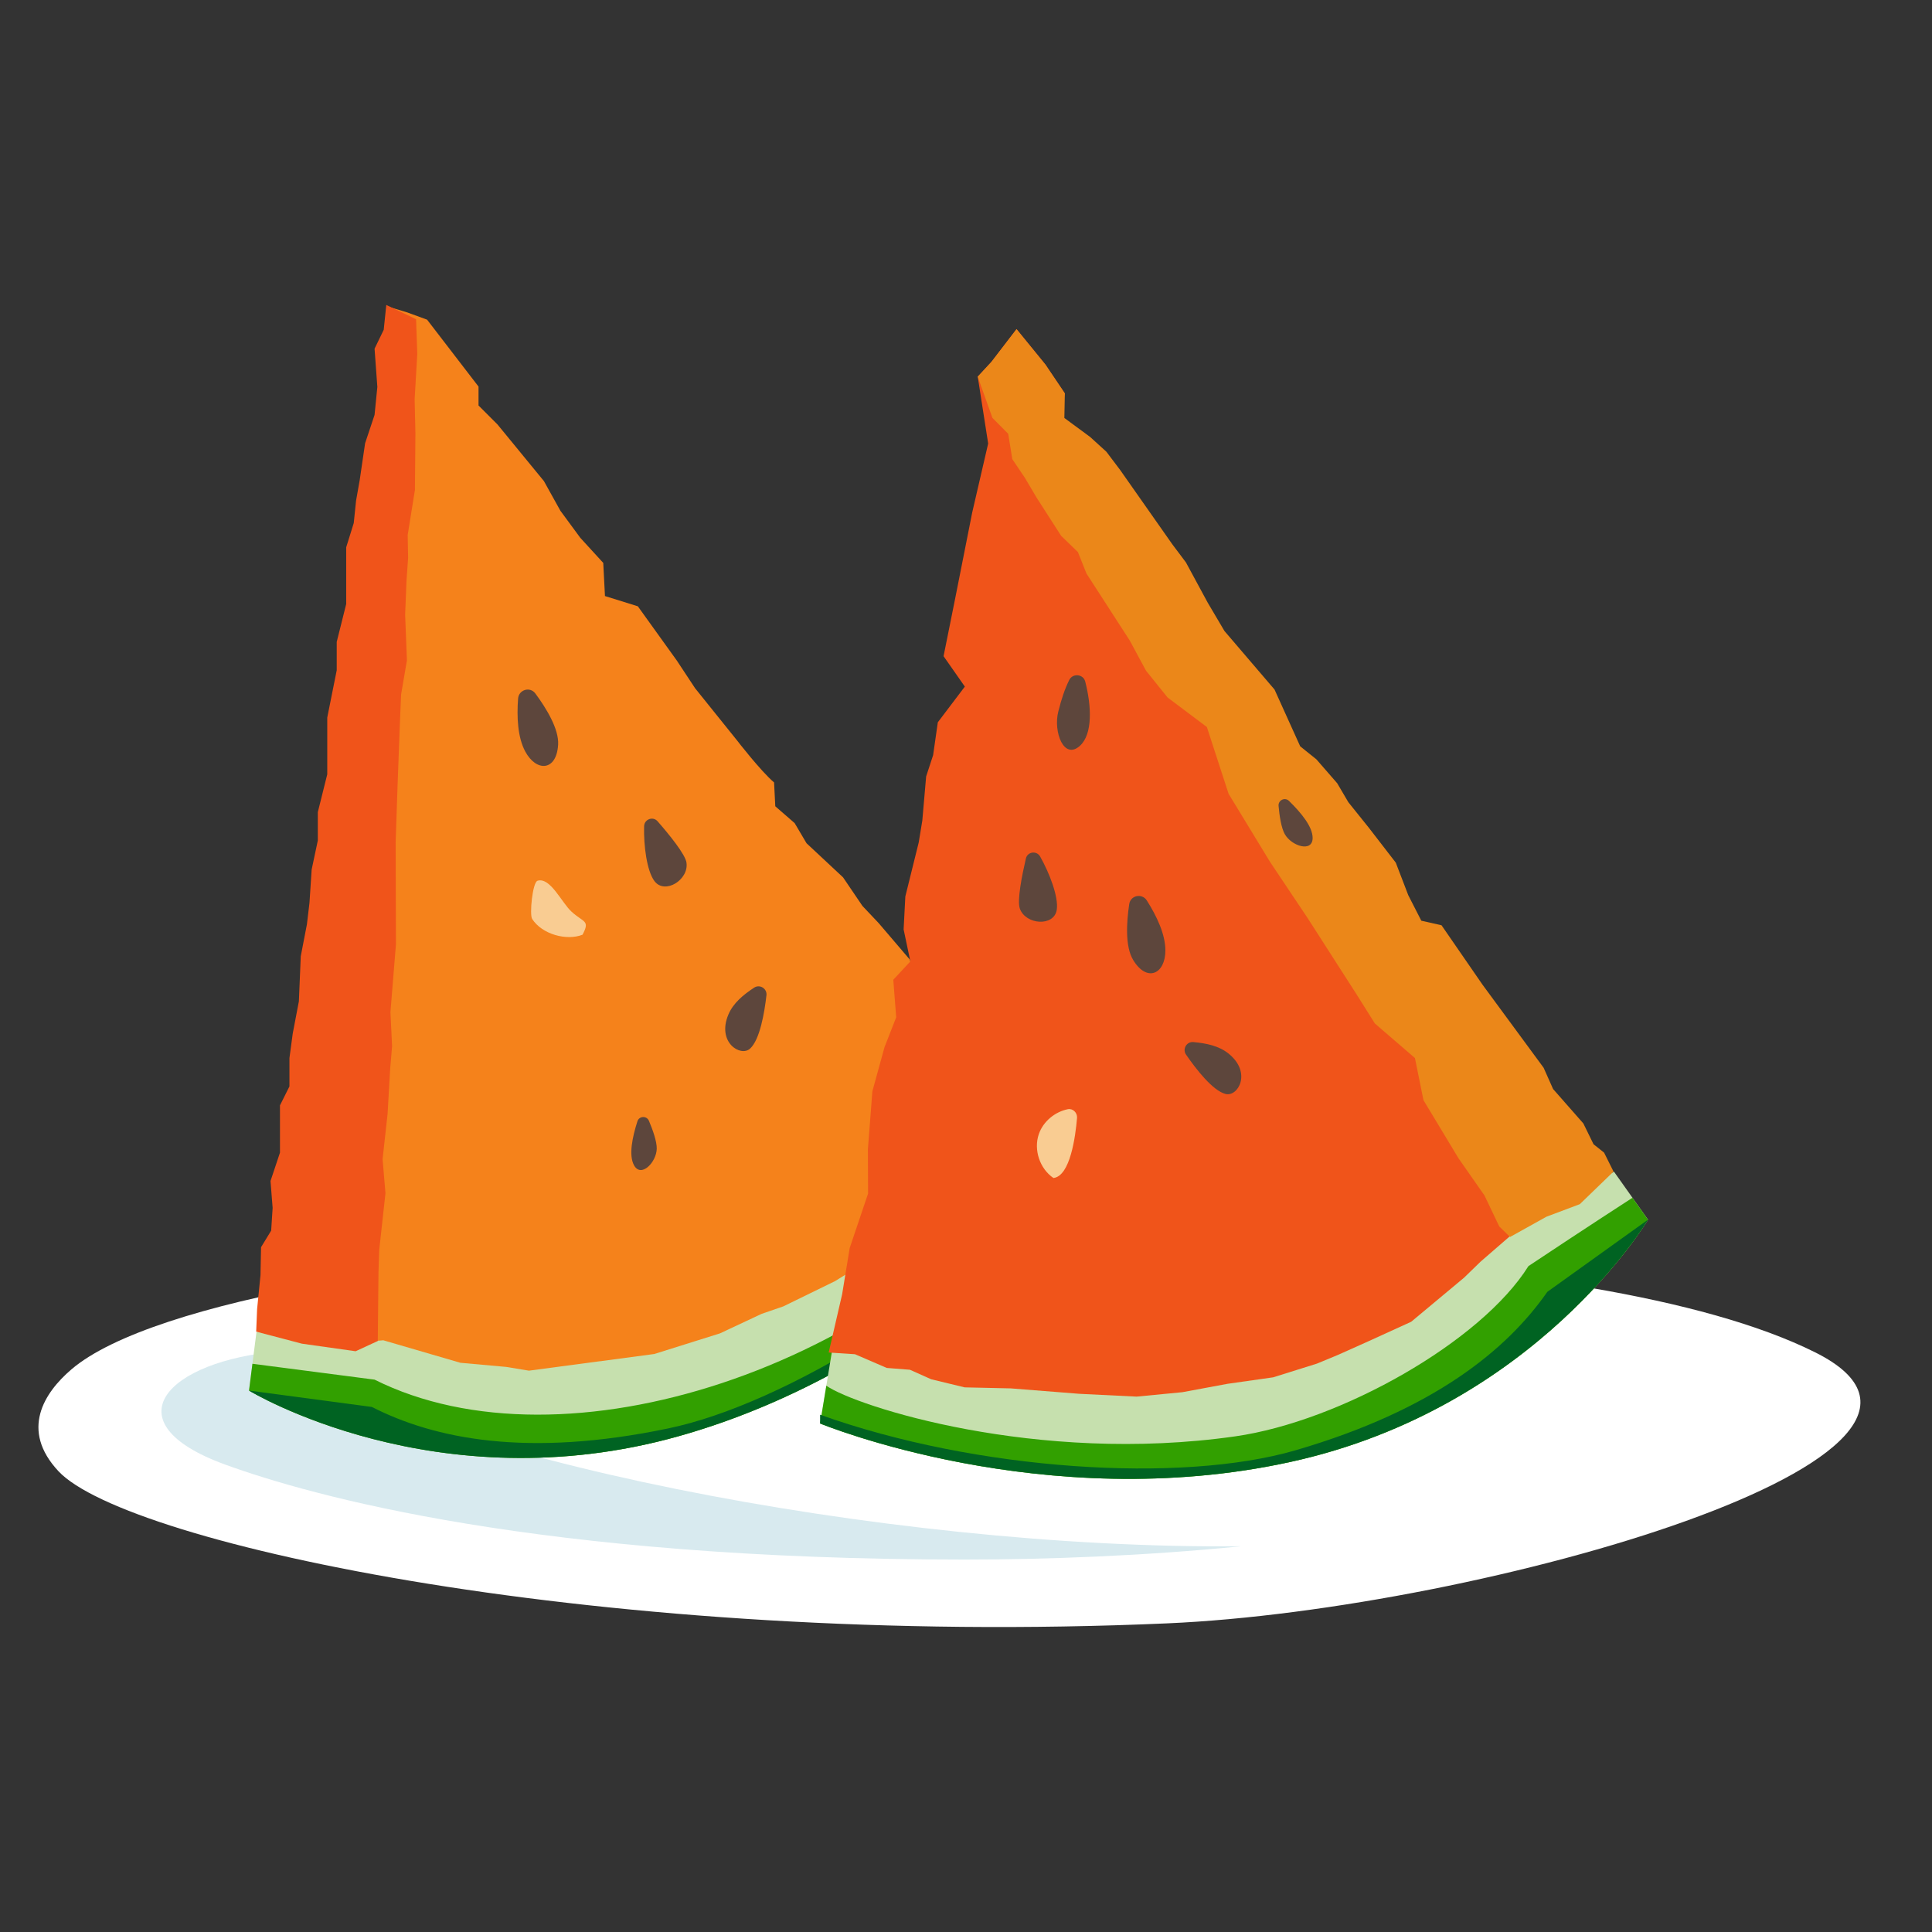 <?xml version="1.0" encoding="UTF-8"?><svg id="_レイヤー_1" xmlns="http://www.w3.org/2000/svg" viewBox="0 0 700 700"><rect x="0" y="0" width="700" height="700" fill="#333333" stroke="none"/><defs><style>.cls-1{fill:#f9cc92;}.cls-1,.cls-2,.cls-3,.cls-4,.cls-5,.cls-6,.cls-7,.cls-8,.cls-9,.cls-10{stroke-width:0px;}.cls-2{fill:#f5821b;}.cls-3{fill:#5d463c;}.cls-4{fill:#c6e0ae;}.cls-5{fill:#d8eaef;}.cls-6{fill:#32a000;}.cls-7{fill:#fff;}.cls-8{fill:#f0541a;}.cls-9{fill:#eb8719;}.cls-10{fill:#006322;}</style></defs><path class="cls-7" d="M250.03,452.41c-86.72,1.71-194.34,18.28-224.14,43.73-9.93,8.48-18.66,22-4.7,36.92,24.68,26.38,198.89,64.02,401.79,55.11,114.07-5.01,308.94-61.23,234.63-98.22-81.51-40.58-287.74-39.9-407.58-37.54Z"/><path class="cls-5" d="M101.44,489.58c-41.12,3.43-61.97,25.73-19.89,41.05,31.07,11.31,113.33,34.43,267.97,34.43,29.66,0,64.91-1.32,100.23-4.82-128.99,1.3-300.33-32.96-348.3-70.66Z"/><path class="cls-4" d="M372.42,405.39l17.25,22.57s-55.8,67.66-143.76,92.39c-87.96,24.72-155.69-16.53-155.69-16.53l2.7-21.14,42.11,1.42,237.4-78.7Z"/><path class="cls-6" d="M381.58,417.38l8.09,10.59s-55.8,67.66-143.76,92.39c-87.96,24.72-155.69-16.53-155.69-16.53l1.24-9.71,44.25,5.75c68.54,34.27,185.05-3.43,245.87-82.48Z"/><path class="cls-10" d="M134.72,509.76c22.58,11.53,56.2,18.48,107.46,7.77,42.29-8.83,105.47-47.78,146-92.36l1.49,2.8s-55.8,67.66-143.76,92.39c-87.96,24.72-155.69-16.53-155.69-16.53l44.5,5.93Z"/><path class="cls-2" d="M236.98,490.59l-45.32,6.03-8.26-1.36-16.59-1.5-27.93-8.15-16.53,1.36-12.96-1.11-15.43-7.21,7.46-23.33,6.85-27.41v-6.85l-4.6-20.49,4.18-12.04,3.85-12.02.87-13.03,2.56-14.38v-13.71l-.75-20.18,1.4-7.86,5.6-13.87,3.18-7.23-4.62-15.48,4.74-19.29-1.27-16.14,3.73-16.1.58-16.5,2.28-12.14,3.03-16.22,1.31-8.16,4.13-14.57.64-18.43.92-22.3,7.59,2.3,7.12,2.6,18.64,24.25v6.85l6.85,6.85,16.85,20.55,5.97,10.75,7.21,9.8,8.31,9.08.62,12.01,11.91,3.71,14.13,19.67,6.62,10.03,15.1,18.78s8.59,11.15,13.51,15.35l.44,8.63,7.02,6.11,4.3,7.28,13.24,12.37,7.02,10.35,5.86,6.2,11.36,13.3,2.29,11.83s27.82,31.97,42.56,47.26c-3.48,2-10.87,7.78-10.87,7.78l-5.91,5.8-8.46,9.14-18.96,16.18-13.58,9.64-14.19,8.79-18.73,9.15-7.89,2.72-15.11,7.08-23.89,7.5Z"/><path class="cls-3" d="M248.72,312.54c.94,6.22-7.88,11.73-11.62,6.67-2.75-3.72-3.92-12.84-3.73-19.84.07-2.55,3.21-3.72,4.89-1.8,4.16,4.76,10,11.91,10.47,14.97Z"/><path class="cls-3" d="M237.95,416.25c-.14,4.91-5.72,10.66-8.26,5.9-1.93-3.62-.6-10.06,1.26-15.89.63-1.96,3.37-2.06,4.17-.17,1.4,3.32,2.9,7.51,2.83,10.15Z"/><path class="cls-3" d="M202.22,269.78c-.55,9.73-7.94,9.95-11.93,2.47-2.76-5.18-3.07-12.44-2.58-19.13.24-3.24,4.32-4.47,6.25-1.87,3.93,5.31,8.58,12.85,8.26,18.52Z"/><path class="cls-1" d="M211.07,338.65c2.81-5.32.36-4.32-4.06-8.4-3.54-3.27-7.64-12.5-12.24-11.15-1.82.53-2.98,12.26-1.96,13.85,3.65,5.66,12.58,7.97,18.25,5.71Z"/><path class="cls-3" d="M271.77,379.93c-3.44,3.14-12.13-2.28-7.85-12.37,1.77-4.16,5.4-7.14,9.31-9.71,2.05-1.35,4.75.32,4.47,2.76-.73,6.37-2.39,16.09-5.93,19.32Z"/><polygon class="cls-8" points="150.75 115.66 139.96 110.49 139.03 119.49 135.71 126.34 136.72 140.2 135.71 150.33 132.28 160.61 130.32 174 129.01 181.39 128.17 189.51 125.43 198.31 125.43 212.01 125.43 218.87 122 232.57 122 242.85 118.57 259.99 118.57 280.55 115.15 294.26 115.15 304.54 112.92 315.05 112.13 327.08 111.21 334.85 108.97 346.47 108.29 362.79 106.06 374.49 104.87 383.35 104.87 393.63 101.44 400.49 101.44 417.62 98.01 427.9 98.78 437.64 98.25 445.87 94.58 451.89 94.38 462.02 93.15 474.36 92.82 482.48 109.4 486.84 128.85 489.58 136.88 485.87 137.13 461 137.41 452.79 139.66 432.33 138.62 419.96 140.43 403.58 141.37 387.21 142.06 379.04 141.46 366.72 143.46 342.15 143.35 305.16 144.05 284.57 144.51 272.2 144.98 259.83 145.33 251.58 147.44 239.26 146.79 222.71 147.29 210.34 147.87 202.12 147.71 193.86 150.34 177.5 150.51 156.97 150.23 144.62 151.19 128.24 150.75 115.66"/><path class="cls-4" d="M301.75,487.72l-4.61,28.03s81.06,33.49,170.32,13.95c89.26-19.53,129.64-87.79,129.64-87.79l-12.32-17.39-36.5,21.05-246.53,42.15Z"/><path class="cls-6" d="M299.39,502.08l-2.25,13.68s81.06,33.49,170.32,13.95c89.26-19.53,129.64-87.79,129.64-87.79l-5.63-7.95s-17.13,11.07-37.69,24.77c-17.13,27.41-68.14,56.24-106.23,61.68-71.96,10.28-137.57-10.92-148.15-18.35Z"/><path class="cls-10" d="M560.61,468.08c-14.5,20.79-40.92,42.73-91.19,57.38-41.48,12.09-115.55,7.42-172.28-12.88v3.17s81.06,33.49,170.32,13.95c89.26-19.53,129.64-87.79,129.64-87.79l-36.49,26.16Z"/><polygon class="cls-8" points="461.3 499.03 477.16 494.06 484.81 490.89 496.13 485.82 511.3 478.9 530.47 462.92 536.4 457.16 552.14 443.51 564.05 438.74 570.91 421.05 553.78 417.62 546.92 414.19 536.64 390.21 522.94 369.65 512.66 352.51 502.38 352.51 492.1 338.8 485.24 328.52 478.39 307.96 474.96 283.98 461.25 280.55 457.83 277.12 454.4 263.41 440.69 253.13 430.41 242.85 420.13 229.15 409.85 205.16 399.57 188.03 392.72 177.74 382.44 160.61 385.81 142.53 378.76 132.07 368.31 119.25 359.23 131.09 354.25 136.47 358.03 160.7 352.25 185.69 345.95 217.48 341.87 237.75 349.58 248.77 339.79 261.7 338.09 273.6 335.56 281.32 334.17 297.32 332.87 305.23 328.02 324.8 327.4 336.73 329.84 348.34 323.66 354.98 324.71 368.6 320.48 379.39 316.08 395.39 314.46 416.36 314.52 432.45 307.86 452.19 305.12 468.94 300.25 490.04 309.77 490.66 321.29 495.63 329.69 496.29 337.38 499.73 349.52 502.67 366.24 503.04 391.02 505 411.81 506.02 428.39 504.42 444.76 501.38 461.3 499.03"/><path class="cls-3" d="M383.43,257.84c-1.85,7.32,2.04,17.72,7.9,12.33,4.6-4.24,4.16-14.32,1.87-23.22-.71-2.78-4.57-3.12-5.82-.54-1.67,3.44-2.78,6.81-3.95,11.44Z"/><path class="cls-3" d="M369.5,329.18c2.09,5.94,12.47,6.65,13.39.42.68-4.57-2.58-13.17-6.03-19.27-1.26-2.22-4.58-1.77-5.16.71-1.43,6.16-3.23,15.21-2.2,18.13Z"/><path class="cls-3" d="M410.55,347.8c5.06,8.33,11.69,5.05,11.69-3.43,0-5.87-3.13-12.42-6.71-18.09-1.73-2.75-5.91-1.92-6.39,1.29-.98,6.53-1.53,15.38,1.42,20.23Z"/><path class="cls-1" d="M381.69,426.82c-4.98-3.38-7.27-10.26-5.29-15.95,1.58-4.55,5.78-8.01,10.47-8.98,1.85-.38,3.51,1.27,3.36,3.16-.56,6.71-2.48,21.09-8.54,21.76Z"/><path class="cls-3" d="M444.04,396.36c4.51,1.15,9.63-7.72,1.11-14.61-3.51-2.84-8.12-3.76-12.78-4.19-2.44-.22-4.04,2.52-2.65,4.54,3.64,5.28,9.68,13.08,14.31,14.26Z"/><polygon class="cls-9" points="359.57 151.4 365.3 157.18 366.77 166.35 371.37 173.18 375.57 180.28 384.47 194.14 390.55 200.03 393.66 207.82 409.33 232.07 415.22 243 423.03 252.71 437.27 263.41 445.14 287.6 460.16 312.28 473.87 332.78 491.59 360.4 498.14 370.83 512.66 383.35 515.74 398.59 528.45 419.68 537.85 433.13 543.2 444.35 547.12 448.18 560.3 440.84 572.4 436.29 584.62 424.48 581.19 417.62 577.37 414.58 573.68 407.05 562.71 394.57 559.28 386.86 537.15 356.78 522.29 335.24 514.97 333.59 510.24 324.34 505.72 312.56 496.01 299.98 488.54 290.67 484.49 283.78 476.96 275.13 471.09 270.41 461.79 249.84 443.64 228.62 437.57 218.34 429.69 203.78 424.77 197.23 405.85 170.28 400.86 163.67 394.97 158.31 385.64 151.44 385.81 142.53 378.76 132.07 368.31 119.25 359.23 131.09 354.25 136.47 359.57 151.4"/><path class="cls-3" d="M465.53,302.27c2.43,4.27,10.06,6.72,10.06,1.33,0-4.1-4.2-9.16-8.58-13.43-1.48-1.44-3.94-.24-3.76,1.82.32,3.59.97,7.99,2.28,10.29Z"/></svg>